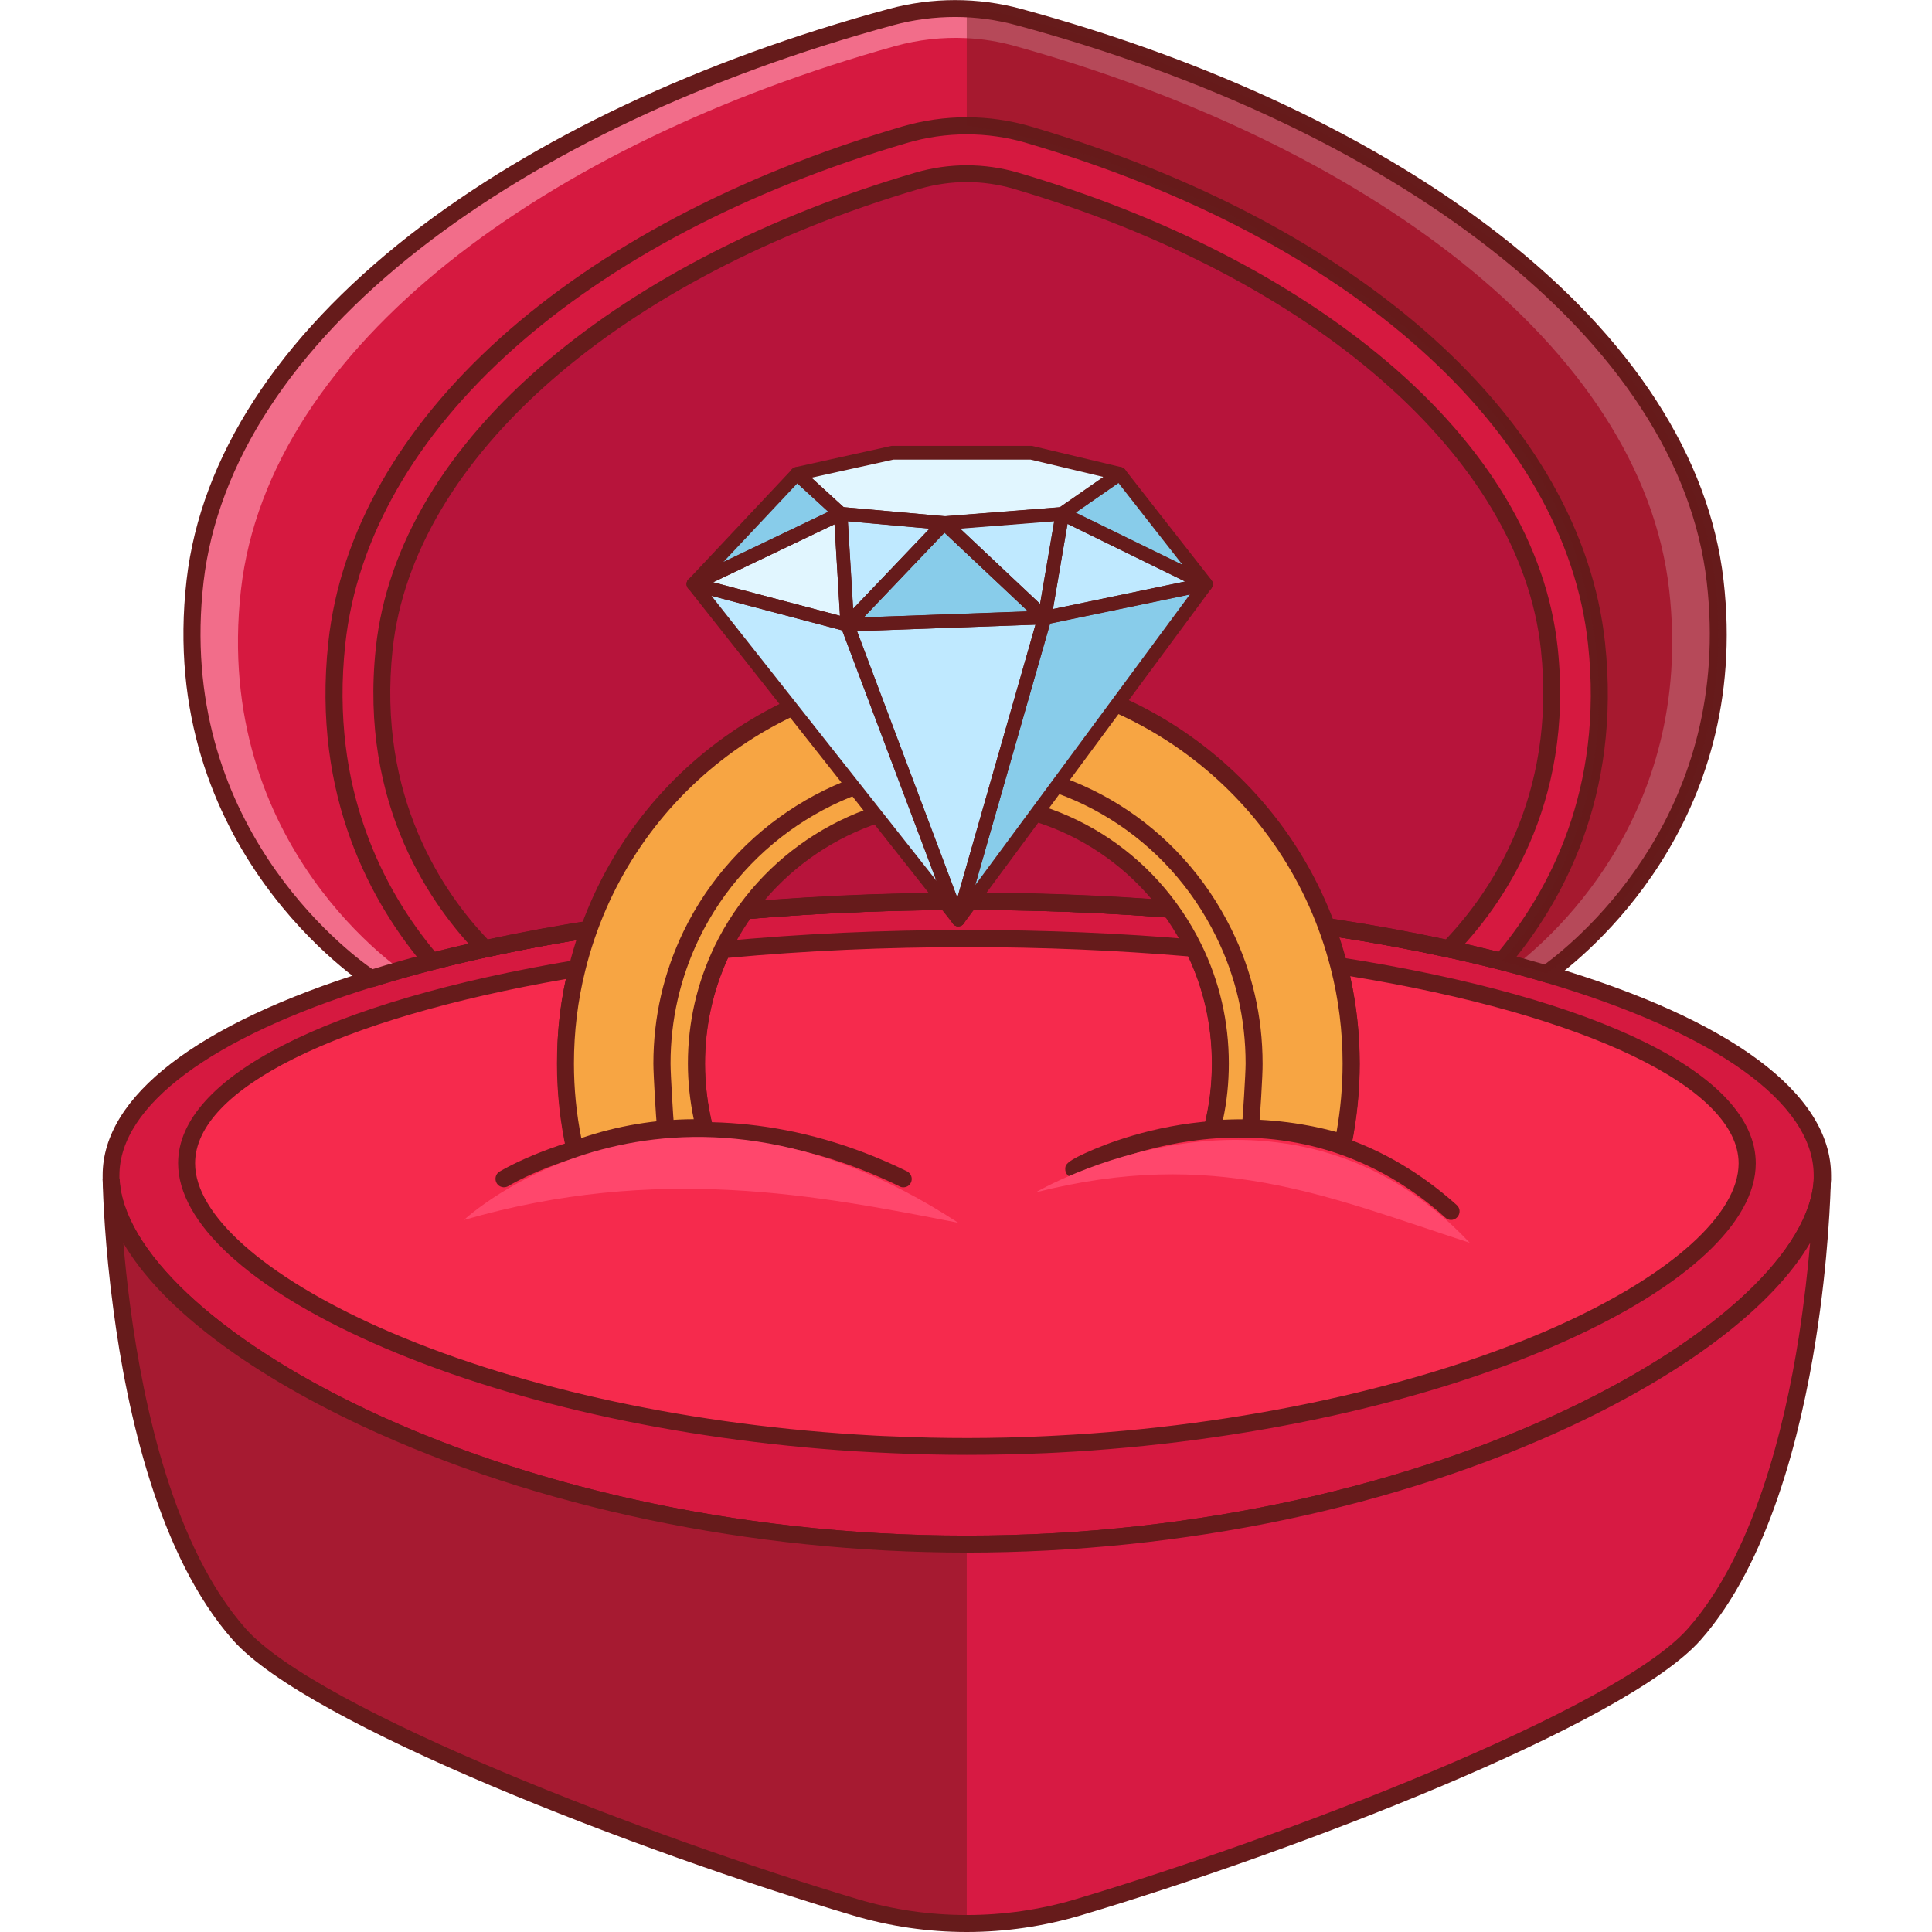 <svg version="1.1" id="Слой_1" xmlns="http://www.w3.org/2000/svg" xmlns:xlink="http://www.w3.org/1999/xlink" x="0px" y="0px"
	 viewBox="0 0 1024 1024" style="enable-background:new 0 0 1024 1024;" xml:space="preserve"><style type="text/css">
	.st0{fill:#D61940;}
	.st1{fill:#661B1B;}
	.st2{fill:#D71A43;}
	.st3{fill:#F26D8A;}
	.st4{fill:#B7143B;}
	.st5{opacity:0.43;fill:#661B1B;}
	.st6{fill:#F62A4D;}
	.st7{fill:#F7A543;}
	.st8{fill:none;stroke:#661B1B;stroke-width:9.025;stroke-miterlimit:10;}
	.st9{fill:#88CCEA;}
	.st10{fill:#BFE9FF;}
	.st11{fill:#E1F6FF;}
	.st12{fill:#FF476C;}
</style><g><path class="st0" d="M965.9,622.9c0,0,0,0.6,0,1.9c-3.2,80.1-205,193.6-453.5,193.6c-248.5,0-450.3-113.5-453.5-193.6
		c0-1.3,0-1.9,0-1.9c0-40.9,52.8-77.8,137.8-104.2h0.1c81.7-25.4,192.9-41,315.7-41c118.5,0,226.5,14.5,307.2,38.4
		C909.6,542.6,965.9,580.6,965.9,622.9z"/><path class="st1" d="M512.4,822.9c-114.3,0-228.2-23.9-320.7-67.2C107.4,716.2,56.1,667.3,54.4,625c0-1.4,0-2.1,0-2.1
		c0-41.8,50.1-80.3,141-108.5l0.7-0.2c85.4-26.4,197.7-41,316.4-41c114.7,0,224.3,13.7,308.5,38.6c96.4,28.4,149.5,67.8,149.5,111.1
		c0,0,0,0.7,0,2c-1.7,42.4-53,91.3-137.4,130.8C740.6,799.1,626.7,822.9,512.4,822.9z M197.3,523.2c-85.1,26.5-134,62.8-134,99.7
		c0,0,0,0.6,0,1.8c3,74.4,197.1,189.2,449,189.2c251.8,0,446-114.8,449-189.3c0-1.1,0-1.7,0-1.7c0-38.3-52.1-75.6-143-102.4
		c-83.4-24.7-192.1-38.2-306-38.2c-118.1,0-229.8,14.5-314.3,40.8L197.3,523.2z"/><path class="st2" d="M965.9,624.8c-0.4,18.8-5.8,171.4-67.9,241.4c-38.7,43.8-214.1,111.2-326.5,144.7c-19.3,5.8-39.2,8.6-59.1,8.6
		c-19.9,0-39.9-2.9-59.1-8.6c-112.4-33.5-287.8-100.9-326.5-144.7c-62-70-67.5-222.6-67.9-241.4c3.2,80.1,205,193.6,453.5,193.6
		C760.9,818.4,962.6,704.9,965.9,624.8z"/><path class="st3" d="M819.6,516.1c-7.7-2.3-15.6-4.4-23.8-6.6c-9.1-2.3-18.5-4.5-28.1-6.6C695,487,607.1,477.7,512.4,477.7
		c-94.7,0-182.6,9.3-255.4,25.2c-9.6,2.1-19,4.3-28.1,6.7c-11.2,2.9-21.9,5.9-32.2,9.1h-0.1c0,0-109.6-69.1-93.2-210.8
		C118.9,173.7,276.1,62.3,472.4,9c13.1-3.5,26.6-5,40-4.3c9.3,0.4,18.7,1.9,27.7,4.3c196.3,53.3,353.5,164.7,369,298.9
		C923.7,433.9,838.6,502.5,819.6,516.1z"/><path class="st0" d="M800.6,513.7c-7.2-2.2-14.7-4.3-22.3-6.3c-8.5-2.2-17.4-4.4-26.4-6.4C683.6,485.5,601,476.6,512,476.6
		c-89,0-171.6,9-239.9,24.3c-9.1,2-17.9,4.2-26.4,6.4c-10.5,2.8-20.6,5.7-30.3,8.8h-0.1c0,0-103-66.7-87.6-203.4
		C142.4,183.3,290,75.9,474.5,24.4c12.3-3.4,25-4.8,37.5-4.2c8.8,0.4,17.5,1.8,26,4.2c184.5,51.4,332.1,158.9,346.7,288.3
		C898.5,434.3,818.5,500.5,800.6,513.7z"/><path class="st1" d="M197.4,523.2h-2l-1.2-0.7c-1.1-0.7-111.8-72.3-95.3-215.2c7.5-65,48.5-128.2,118.4-182.8
		C283,73.4,370.8,31.9,471.2,4.7c22.9-6.2,47.2-6.2,70,0c100.5,27.3,188.3,68.8,253.9,119.9c69.9,54.5,110.9,117.7,118.4,182.8
		c15,129.3-73.5,199.6-91.3,212.4l-1.8,1.3l-2.1-0.6c-16.4-4.9-33.8-9.3-51.6-13.1c-75-16.4-162.9-25.1-254.4-25.1
		c-91.4,0-179.4,8.7-254.4,25.1c-21.4,4.7-41.6,9.9-59.9,15.7L197.4,523.2z M506.3,9c-11,0-22,1.4-32.7,4.3
		c-99.3,27-186,67.9-250.7,118.3c-68,53-107.7,114.1-115,176.7c-14.8,127.6,76,196,89.5,205.4c18.1-5.6,37.8-10.7,58.7-15.2
		c75.6-16.6,164.3-25.3,256.3-25.3c92.1,0,180.7,8.7,256.3,25.3c17.2,3.7,34,8,50,12.7c20.5-15.2,99.8-82.3,85.9-202.8
		c-7.2-62.6-47-123.7-115-176.7C725,81.3,638.3,40.3,538.9,13.4C528.3,10.5,517.3,9,506.3,9z"/><path class="st4" d="M767.7,502.9C695,487,607.1,477.7,512.4,477.7c-94.7,0-182.6,9.3-255.4,25.2c-23.9-24.4-62.2-77.1-53.4-159.2
		c11.9-111.3,132.3-203.8,282.8-248c17-5,34.9-5,51.9,0c150.5,44.3,270.9,136.7,282.8,248C829.9,425.8,791.6,478.5,767.7,502.9z"/><path class="st1" d="M227.3,514.7l-1.8-2.1c-28.3-33.2-60.3-90.1-51.5-172C186.5,223.4,303,118.6,478,67.1
		c22.6-6.6,46.2-6.6,68.6,0c175,51.5,291.5,156.3,304.1,273.5c8.8,81.8-23.1,138.6-51.4,171.9l-1.8,2.1l-2.7-0.7
		c-9.6-2.4-19-4.6-28-6.6c-75-16.4-162.9-25.1-254.4-25.1c-91.4,0-179.4,8.7-254.4,25.1c-9.4,2-18.8,4.3-28,6.6L227.3,514.7z
		 M512.4,71.2c-10.6,0-21.3,1.5-31.8,4.6C309.1,126.2,195.1,228.1,183,341.5c-8.3,77,20.8,130.8,47.6,163c8.4-2.1,17-4.2,25.5-6
		c75.6-16.5,164.3-25.3,256.3-25.3c92.1,0,180.7,8.7,256.3,25.3c8.2,1.8,16.8,3.8,25.5,6c26.7-32.2,55.8-86,47.5-162.9
		C829.6,228.1,715.6,126.2,544.1,75.8C533.7,72.7,523,71.2,512.4,71.2z"/><path class="st1" d="M769.2,507.9l-2.4-0.5c-75-16.4-162.9-25.1-254.4-25.1c-91.4,0-179.4,8.7-254.4,25.1l-2.4,0.5l-1.7-1.8
		c-24.3-24.7-63.7-78.8-54.7-162.8c5.8-54.1,37.3-106.7,91-152.1c50.4-42.6,117.8-77.1,195-99.7c17.8-5.2,36.6-5.2,54.4,0
		c77.2,22.7,144.6,57.2,195,99.7c53.8,45.4,85.2,98,91,152.1c9,84-30.4,138.1-54.7,162.8L769.2,507.9z M512.4,96.5
		c-8.3,0-16.6,1.2-24.7,3.5c-159,46.8-268.7,142.6-279.6,244.2c-8.4,78.4,27.2,129.4,50.4,153.7c75.1-16.2,162.8-24.8,253.9-24.8
		c91.1,0,178.8,8.6,253.9,24.8c23.2-24.4,58.8-75.4,50.4-153.7C805.8,242.6,696,146.8,537,100C529,97.7,520.7,96.5,512.4,96.5z"/><path class="st5" d="M512.4,818.4v201.1c-19.9,0-39.9-2.9-59.1-8.6c-112.4-33.5-287.8-100.9-326.5-144.7
		c-62-70-67.5-222.6-67.9-241.4C62.1,704.9,263.9,818.4,512.4,818.4z"/><path class="st6" d="M926,616.6c0,29.5-37.1,62.6-98.7,90.3c-66.1,29.7-160.5,53-267.2,58.5c-2,0.1-4,0.2-6,0.3
		c-13.7,0.6-27.7,0.9-41.7,0.9c-13.4,0-26.6-0.3-39.6-0.9c-6.6-0.3-13.1-0.6-19.5-1c-101-6.5-190.3-28.8-254-57.1
		c-62.6-27.8-100.5-61.3-100.5-91.1c0-44.1,83.3-82.6,207-103.2c-4,16.1-6.2,33-6.2,50.4c0,15.6,1.7,30.9,5,45.5
		c20.1-7.4,41.7-11.5,64.4-11.5c1.4,0,2.8,0,4.2,0.1c-2.7-10.9-4.2-22.3-4.2-34.1c0-21.6,4.9-42.1,13.7-60.3
		c40.8-3.9,84.4-6,129.7-6c41.8,0,82.1,1.8,120.1,5.1c9.1,18.4,14.2,39.2,14.2,61.2c0,12-1.5,23.6-4.4,34.7
		c5.1-0.4,10.3-0.6,15.5-0.6c18.8,0,36.9,2.8,54,8c2.8-13.6,4.2-27.6,4.2-42c0-17.9-2.3-35.3-6.5-51.9
		C838.5,532,926,571.4,926,616.6z"/><path class="st1" d="M512.4,771.1c-13.4,0-26.8-0.3-39.8-0.9c-6.6-0.3-13.1-0.6-19.6-1c-95-6.1-185.8-26.5-255.5-57.5
		c-65.5-29.1-103.1-63.8-103.1-95.2c0-45.4,78.8-85.7,210.8-107.7l6.8-1.1l-1.7,6.7c-4,16-6,32.6-6,49.3c0,13.3,1.3,26.6,3.9,39.5
		c19.1-6.5,39.1-9.9,59.6-10c-2-9.7-3.1-19.6-3.1-29.5c0-21.8,4.8-42.7,14.2-62.3l1.1-2.3l2.5-0.2c41.9-4,85.6-6,130.1-6
		c41.2,0,81.7,1.7,120.5,5.1l2.5,0.2l1.1,2.3c9.7,19.7,14.7,41,14.7,63.2c0,10-1,20-3.1,29.8c20.5-1,40.8,1.2,60.2,6.5
		c2.1-11.9,3.2-24.1,3.2-36.3c0-17.1-2.1-34.2-6.4-50.8l-1.7-6.6l6.8,1.1c137.9,21.6,220.2,62.4,220.2,109.2
		c0,31.1-36.9,65.5-101.4,94.4c-72,32.4-170,53.8-268.8,58.9c-2,0.1-4,0.2-6.1,0.3C540.3,770.8,526.2,771.1,512.4,771.1z
		 M299.9,518.9c-121.4,21.1-196.5,58.3-196.5,97.7c0,27.2,36.6,59.7,97.8,87c68.8,30.6,158.5,50.7,252.4,56.7
		c6.4,0.4,12.8,0.8,19.4,1c26.2,1.2,53.6,1.2,81-0.1c2-0.1,4-0.2,5.9-0.3c97.7-5,194.5-26.2,265.6-58.1c60.1-27,96-59.2,96-86.2
		c0-40-80.6-78.7-205.9-99.2c3.4,15.2,5.1,30.8,5.1,46.4c0,14.5-1.5,28.9-4.3,42.9l-1,4.9l-4.7-1.4c-21.7-6.6-45-9.1-67.8-7.1
		l-6.3,0.5l1.6-6.2c2.8-10.9,4.2-22.2,4.2-33.6c0-20-4.2-39.1-12.6-56.9c-37.8-3.2-77.2-4.9-117.2-4.9c-43.3,0-85.9,1.9-126.7,5.7
		c-8.1,17.7-12.2,36.5-12.2,56.1c0,11.1,1.4,22.2,4.1,33l1.5,5.9l-6.1-0.3c-1.3-0.1-2.6-0.1-4-0.1c-21.6,0-42.7,3.8-62.8,11.2
		l-4.8,1.8l-1.1-5c-3.4-15.2-5.1-30.8-5.1-46.5C295.1,548.6,296.7,533.6,299.9,518.9z"/><path class="st7" d="M716.1,563.7c0,14.4-1.4,28.4-4.2,42c-17.1-5.2-35.2-8-54-8c-5.2,0-10.4,0.2-15.5,0.6
		c2.9-11.1,4.4-22.7,4.4-34.7c0-21.9-5.1-42.7-14.2-61.2c-22.6-46-69.9-77.7-124.6-77.7c-55.1,0-102.7,32.1-125.2,78.6
		c-8.8,18.3-13.7,38.7-13.7,60.3c0,11.8,1.5,23.2,4.2,34.1c-1.4-0.1-2.8-0.1-4.2-0.1c-22.6,0-44.3,4-64.4,11.5
		c-3.3-14.7-5-29.9-5-45.5c0-17.4,2.1-34.3,6.2-50.4c22.5-90.7,104.4-157.9,202.1-157.9c97.1,0,178.7,66.5,201.7,156.3
		C713.8,528.4,716.1,545.8,716.1,563.7z"/><path class="st8" d="M507.9,373.5"/><path class="st1" d="M667.2,598.7l-9-0.9c0.5-5.2,2-28.8,2-34.1c0-23.6-5.2-46.2-15.6-67.2c-25.8-52.6-78.2-85.2-136.8-85.2
		c-58.1,0-112,33.8-137.3,86.2c-10,20.8-15.1,43.1-15.1,66.2c0,5.5,1.4,28.7,1.9,33.9l-9,1c-0.6-5.5-2-29.1-2-34.9
		c0-24.5,5.4-48.1,16-70.1c26.9-55.5,83.9-91.3,145.5-91.3c62,0,117.5,34.6,144.9,90.3c11,22.2,16.5,46.2,16.5,71.2
		C669.3,569.3,667.8,593.2,667.2,598.7z"/><path class="st1" d="M301.4,615.3l-1.1-5c-3.4-15.2-5.1-30.8-5.1-46.5c0-17.5,2.1-34.8,6.3-51.5C325,417.3,409.9,351,507.9,351
		c97.2,0,182,65.7,206.1,159.7c4.4,17.3,6.6,35.2,6.6,53c0,14.5-1.5,28.9-4.3,42.9l-1,4.9l-4.7-1.4c-21.7-6.6-45-9.1-67.8-7.1
		l-6.3,0.5l1.6-6.2c2.8-10.9,4.2-22.2,4.2-33.6c0-20.8-4.6-40.7-13.7-59.2c-22.8-46.4-69-75.2-120.6-75.2
		c-51.2,0-98.7,29.8-121.1,76c-8.8,18.3-13.3,38-13.3,58.4c0,11.1,1.4,22.2,4.1,33l1.5,5.9l-6.1-0.3c-1.3-0.1-2.6-0.1-4-0.1
		c-21.6,0-42.7,3.8-62.8,11.2L301.4,615.3z M507.9,360c-93.9,0-175.2,63.5-197.7,154.4c-4,16-6,32.6-6,49.3
		c0,13.3,1.3,26.6,3.9,39.5c19.1-6.5,39.1-9.9,59.6-10c-2-9.7-3.1-19.6-3.1-29.5c0-21.8,4.8-42.7,14.2-62.3
		c23.9-49.3,74.6-81.1,129.2-81.1c55.1,0,104.4,30.7,128.7,80.2c9.7,19.7,14.6,41,14.6,63.2c0,10-1,20-3.1,29.8
		c20.5-1,40.8,1.2,60.2,6.5c2.1-11.9,3.2-24.1,3.2-36.3c0-17.1-2.1-34.2-6.4-50.8C682.1,422.9,601,360,507.9,360z"/><g><polygon class="st9" points="367.5,309.5 445.6,272.3 422.4,251.1 		"/><polygon class="st10" points="445.6,272.3 449.1,331.1 500.4,277.2 		"/><polygon class="st10" points="500.4,277.2 553.7,327.3 563.1,272.3 		"/><polygon class="st9" points="563.1,272.3 593.5,251.1 639.2,309.5 		"/><polygon class="st11" points="422.4,251.1 473,240 546.5,240 593.5,251.1 563.1,272.3 500.4,277.2 445.6,272.3 		"/><polygon class="st11" points="367.5,309.5 449.1,331.1 445.6,272.3 		"/><polygon class="st9" points="449.1,331.1 553.7,327.3 500.4,277.2 		"/><polygon class="st10" points="553.7,327.3 639.2,309.5 563.1,272.3 		"/><polygon class="st10" points="367.5,309.5 507.9,487.4 449.1,331.1 		"/><polygon class="st10" points="553.7,327.3 507.9,487.4 449.1,331.1 		"/><polygon class="st9" points="639.2,309.5 507.9,487.4 553.7,327.3 		"/></g><g><path class="st1" d="M367.5,313.2c-1.1,0-2.2-0.5-2.9-1.5c-1-1.4-0.9-3.3,0.3-4.6l54.9-58.4c1.4-1.4,3.6-1.5,5.1-0.2l23.2,21.1
			c0.9,0.8,1.3,2,1.1,3.2c-0.2,1.2-0.9,2.2-2,2.7l-78,37.3C368.6,313,368.1,313.2,367.5,313.2z M422.6,256.2L383.3,298l55.8-26.7
			L422.6,256.2z"/><path class="st1" d="M449.1,334.7c-0.4,0-0.8-0.1-1.2-0.2c-1.3-0.5-2.3-1.7-2.4-3.2l-3.5-58.8c-0.1-1,0.3-2.1,1.1-2.8
			c0.8-0.7,1.8-1.1,2.8-1l54.9,4.9c1.4,0.1,2.6,1,3.1,2.3s0.2,2.8-0.8,3.8l-51.4,53.9C451,334.3,450.1,334.7,449.1,334.7z
			 M449.4,276.3l2.8,46.3l40.5-42.4L449.4,276.3z"/><path class="st1" d="M553.7,330.9c-0.9,0-1.8-0.3-2.5-1L498,279.9c-1-1-1.4-2.5-0.9-3.8c0.5-1.3,1.7-2.3,3.1-2.4l62.6-4.9
			c1.1-0.1,2.2,0.3,2.9,1.2c0.8,0.8,1.1,1.9,0.9,3l-9.4,55c-0.2,1.3-1.2,2.4-2.4,2.8C554.5,330.9,554.1,330.9,553.7,330.9z
			 M508.9,280.2l42.4,39.9l7.5-43.8L508.9,280.2z"/><path class="st1" d="M639.2,313.2c-0.5,0-1.1-0.1-1.6-0.4l-76.1-37.3c-1.1-0.6-1.9-1.7-2-3c-0.1-1.3,0.5-2.5,1.5-3.2l30.4-21.1
			c1.6-1.1,3.7-0.8,4.9,0.7l45.7,58.4c1,1.3,1,3.2,0,4.5C641.3,312.7,640.2,313.2,639.2,313.2z M570.2,271.7l56.5,27.6l-33.9-43.3
			L570.2,271.7z"/><path class="st1" d="M500.4,280.8c-0.1,0-0.2,0-0.3,0l-54.9-4.9c-0.8-0.1-1.5-0.4-2.1-0.9L420,253.8c-1-0.9-1.4-2.3-1.1-3.6
			c0.3-1.3,1.4-2.3,2.7-2.6l50.6-11.2c0.3-0.1,0.5-0.1,0.8-0.1h73.5c0.3,0,0.6,0,0.8,0.1l47,11.2c1.4,0.3,2.4,1.4,2.7,2.8
			c0.3,1.4-0.3,2.8-1.5,3.6l-30.4,21.1c-0.5,0.4-1.1,0.6-1.8,0.6l-62.6,4.9C500.6,280.8,500.5,280.8,500.4,280.8z M447.1,268.8
			l53.4,4.8l61.4-4.8l23-16l-38.7-9.2h-72.7l-43.4,9.6L447.1,268.8z"/><path class="st1" d="M449.1,334.7c-0.3,0-0.6,0-0.9-0.1L366.6,313c-1.5-0.4-2.5-1.6-2.7-3.2c-0.1-1.5,0.7-2.9,2-3.6l78-37.3
			c1.1-0.5,2.4-0.5,3.4,0.1c1,0.6,1.7,1.7,1.8,2.9l3.5,58.8c0.1,1.2-0.4,2.3-1.3,3C450.7,334.4,449.9,334.7,449.1,334.7z M378,308.6
			l67.2,17.8l-2.9-48.5L378,308.6z"/><path class="st1" d="M449.1,334.7c-1.4,0-2.7-0.8-3.3-2.1c-0.6-1.3-0.3-2.9,0.7-4l51.4-53.9c1.4-1.4,3.6-1.5,5.1-0.1l53.2,50.1
			c1.1,1,1.4,2.5,0.9,3.9c-0.5,1.4-1.8,2.3-3.2,2.3l-104.6,3.8C449.2,334.7,449.1,334.7,449.1,334.7z M500.6,282.3l-42.8,44.9
			l87.1-3.1L500.6,282.3z"/><path class="st1" d="M553.7,330.9c-0.9,0-1.8-0.4-2.5-1c-0.9-0.8-1.3-2-1.1-3.2l9.4-55c0.2-1.1,0.9-2.1,1.9-2.6
			c1-0.5,2.2-0.5,3.2,0l76.1,37.3c1.4,0.7,2.2,2.2,2,3.7c-0.2,1.5-1.3,2.8-2.8,3.1l-85.5,17.8C554.2,330.9,553.9,330.9,553.7,330.9z
			 M565.8,277.7l-7.7,45.1l70-14.6L565.8,277.7z"/><path class="st1" d="M507.9,491c-1.1,0-2.1-0.5-2.8-1.4L364.7,311.8c-1-1.2-1-2.9-0.2-4.2c0.9-1.3,2.4-1.9,3.9-1.5l81.6,21.5
			c1.1,0.3,2,1.1,2.5,2.2l58.8,156.3c0.6,1.7-0.1,3.5-1.6,4.4C509.2,490.8,508.5,491,507.9,491z M377.1,315.8l119.3,151.1l-50-132.8
			L377.1,315.8z"/><path class="st1" d="M507.9,491c-1.5,0-2.8-0.9-3.4-2.3l-58.8-156.3c-0.4-1.1-0.3-2.3,0.4-3.3c0.6-1,1.7-1.6,2.9-1.6l104.6-3.8
			c1.2-0.1,2.3,0.5,3,1.4c0.7,0.9,0.9,2.1,0.6,3.2l-45.8,160c-0.4,1.5-1.8,2.6-3.3,2.6C508,491,508,491,507.9,491z M454.2,334.5
			l53.2,141.4l41.4-144.8L454.2,334.5z"/><path class="st1" d="M507.9,491c-0.5,0-1.1-0.1-1.6-0.4c-1.6-0.8-2.4-2.6-1.9-4.2l45.8-160c0.4-1.3,1.4-2.3,2.7-2.5l85.5-17.8
			c1.5-0.3,3,0.3,3.8,1.6c0.8,1.3,0.8,2.9-0.1,4.1L510.8,489.5C510.1,490.5,509.1,491,507.9,491z M556.6,330.4l-39.7,138.7
			L630.7,315L556.6,330.4z"/></g><path class="st1" d="M512.4,1024c-20.6,0-40.9-3-60.4-8.8c-112.5-33.5-288.8-101-328.6-146C84.3,825,67.3,749.2,60,693.4
		c-4.4-33-5.4-58.9-5.6-68.5l9-0.3c3,74.5,197.1,189.3,449,189.3c251.8,0,446-114.8,449-189.3l9,0.3c-0.1,6.7-1.2,42.2-8,85.2
		c-7.9,50.1-24.9,118.3-61,159.1c-39.8,45-216.1,112.5-328.6,146C553.2,1021,532.9,1024,512.4,1024z M65.4,658.9
		c0.8,9.8,2,21.1,3.6,33.3c7.2,54.6,23.6,128.5,61.2,171c38.2,43.2,216.1,111.1,324.4,143.4c37.3,11.2,78.2,11.2,115.6,0
		c108.3-32.3,286.2-100.1,324.4-143.4c34.7-39.2,51.1-105.6,58.8-154.5c2.9-18.7,4.8-35.9,6-49.9c-19.4,33.1-63.9,67.6-126.4,96.9
		c-92.5,43.3-206.3,67.2-320.6,67.2c-114.3,0-228.2-23.9-320.7-67.2C129.2,726.4,84.8,692,65.4,658.9z"/><path class="st1" d="M478.8,629.3c-0.7,0-1.3-0.1-2-0.5c-114.7-56.2-206.4-0.8-207.3-0.2c-2.1,1.3-4.9,0.7-6.2-1.4
		c-1.3-2.1-0.7-4.9,1.4-6.2c1-0.6,96.7-58.7,216-0.2c2.2,1.1,3.2,3.8,2.1,6C482.1,628.4,480.5,629.3,478.8,629.3z"/><path class="st1" d="M769.1,646.6c-1.1,0-2.2-0.4-3-1.2c-87.1-78.2-189.4-25-193.9-22.4c-0.9,0.8-2,1.3-3.3,1.2
		c-2.5-0.1-4.4-2.2-4.3-4.7c0.1-2.2,0.2-4,15.6-10.5c25.4-10.7,114.1-40.1,191.9,29.7c1.9,1.7,2,4.5,0.3,6.4
		C771.5,646.1,770.3,646.6,769.1,646.6z M573.6,620.3L573.6,620.3L573.6,620.3z M573.6,620.3L573.6,620.3L573.6,620.3z M573.6,620.3
		C573.6,620.3,573.6,620.3,573.6,620.3C573.6,620.3,573.6,620.3,573.6,620.3z M573.6,620c0,0.1,0,0.2,0,0.3
		C573.6,620.2,573.6,620.1,573.6,620z M573.6,620L573.6,620L573.6,620z M573.6,620C573.6,620,573.6,620,573.6,620
		C573.6,620,573.6,620,573.6,620z M573.6,620C573.6,620,573.6,620,573.6,620C573.6,620,573.6,620,573.6,620z M573.6,620
		C573.6,620,573.6,620,573.6,620S573.6,620,573.6,620z M573.6,620C573.6,620,573.6,620,573.6,620C573.6,620,573.6,620,573.6,620z
		 M573.6,619.9C573.6,619.9,573.6,619.9,573.6,619.9C573.6,619.9,573.6,619.9,573.6,619.9z M573.6,619.9L573.6,619.9L573.6,619.9z"
		/><path class="st5" d="M819.6,516.1l-23.8-6.6c0,0,84.3-85.2,37.3-221.4C788.9,166.8,611,80.3,512.4,66.7v-62
		c9.3,0.4,18.7,1.9,27.7,4.3c196.3,53.3,353.5,164.7,369,298.9C923.7,433.9,838.6,502.5,819.6,516.1z"/><path class="st12" d="M245.9,646.6c0,0,106.9-100,262,1.5C433.3,633.5,348.6,616.9,245.9,646.6z"/><path class="st12" d="M548.9,632c0,0,131.6-77.8,230.1,26.7C702.7,633.9,643.5,607.9,548.9,632z"/></g></svg>
